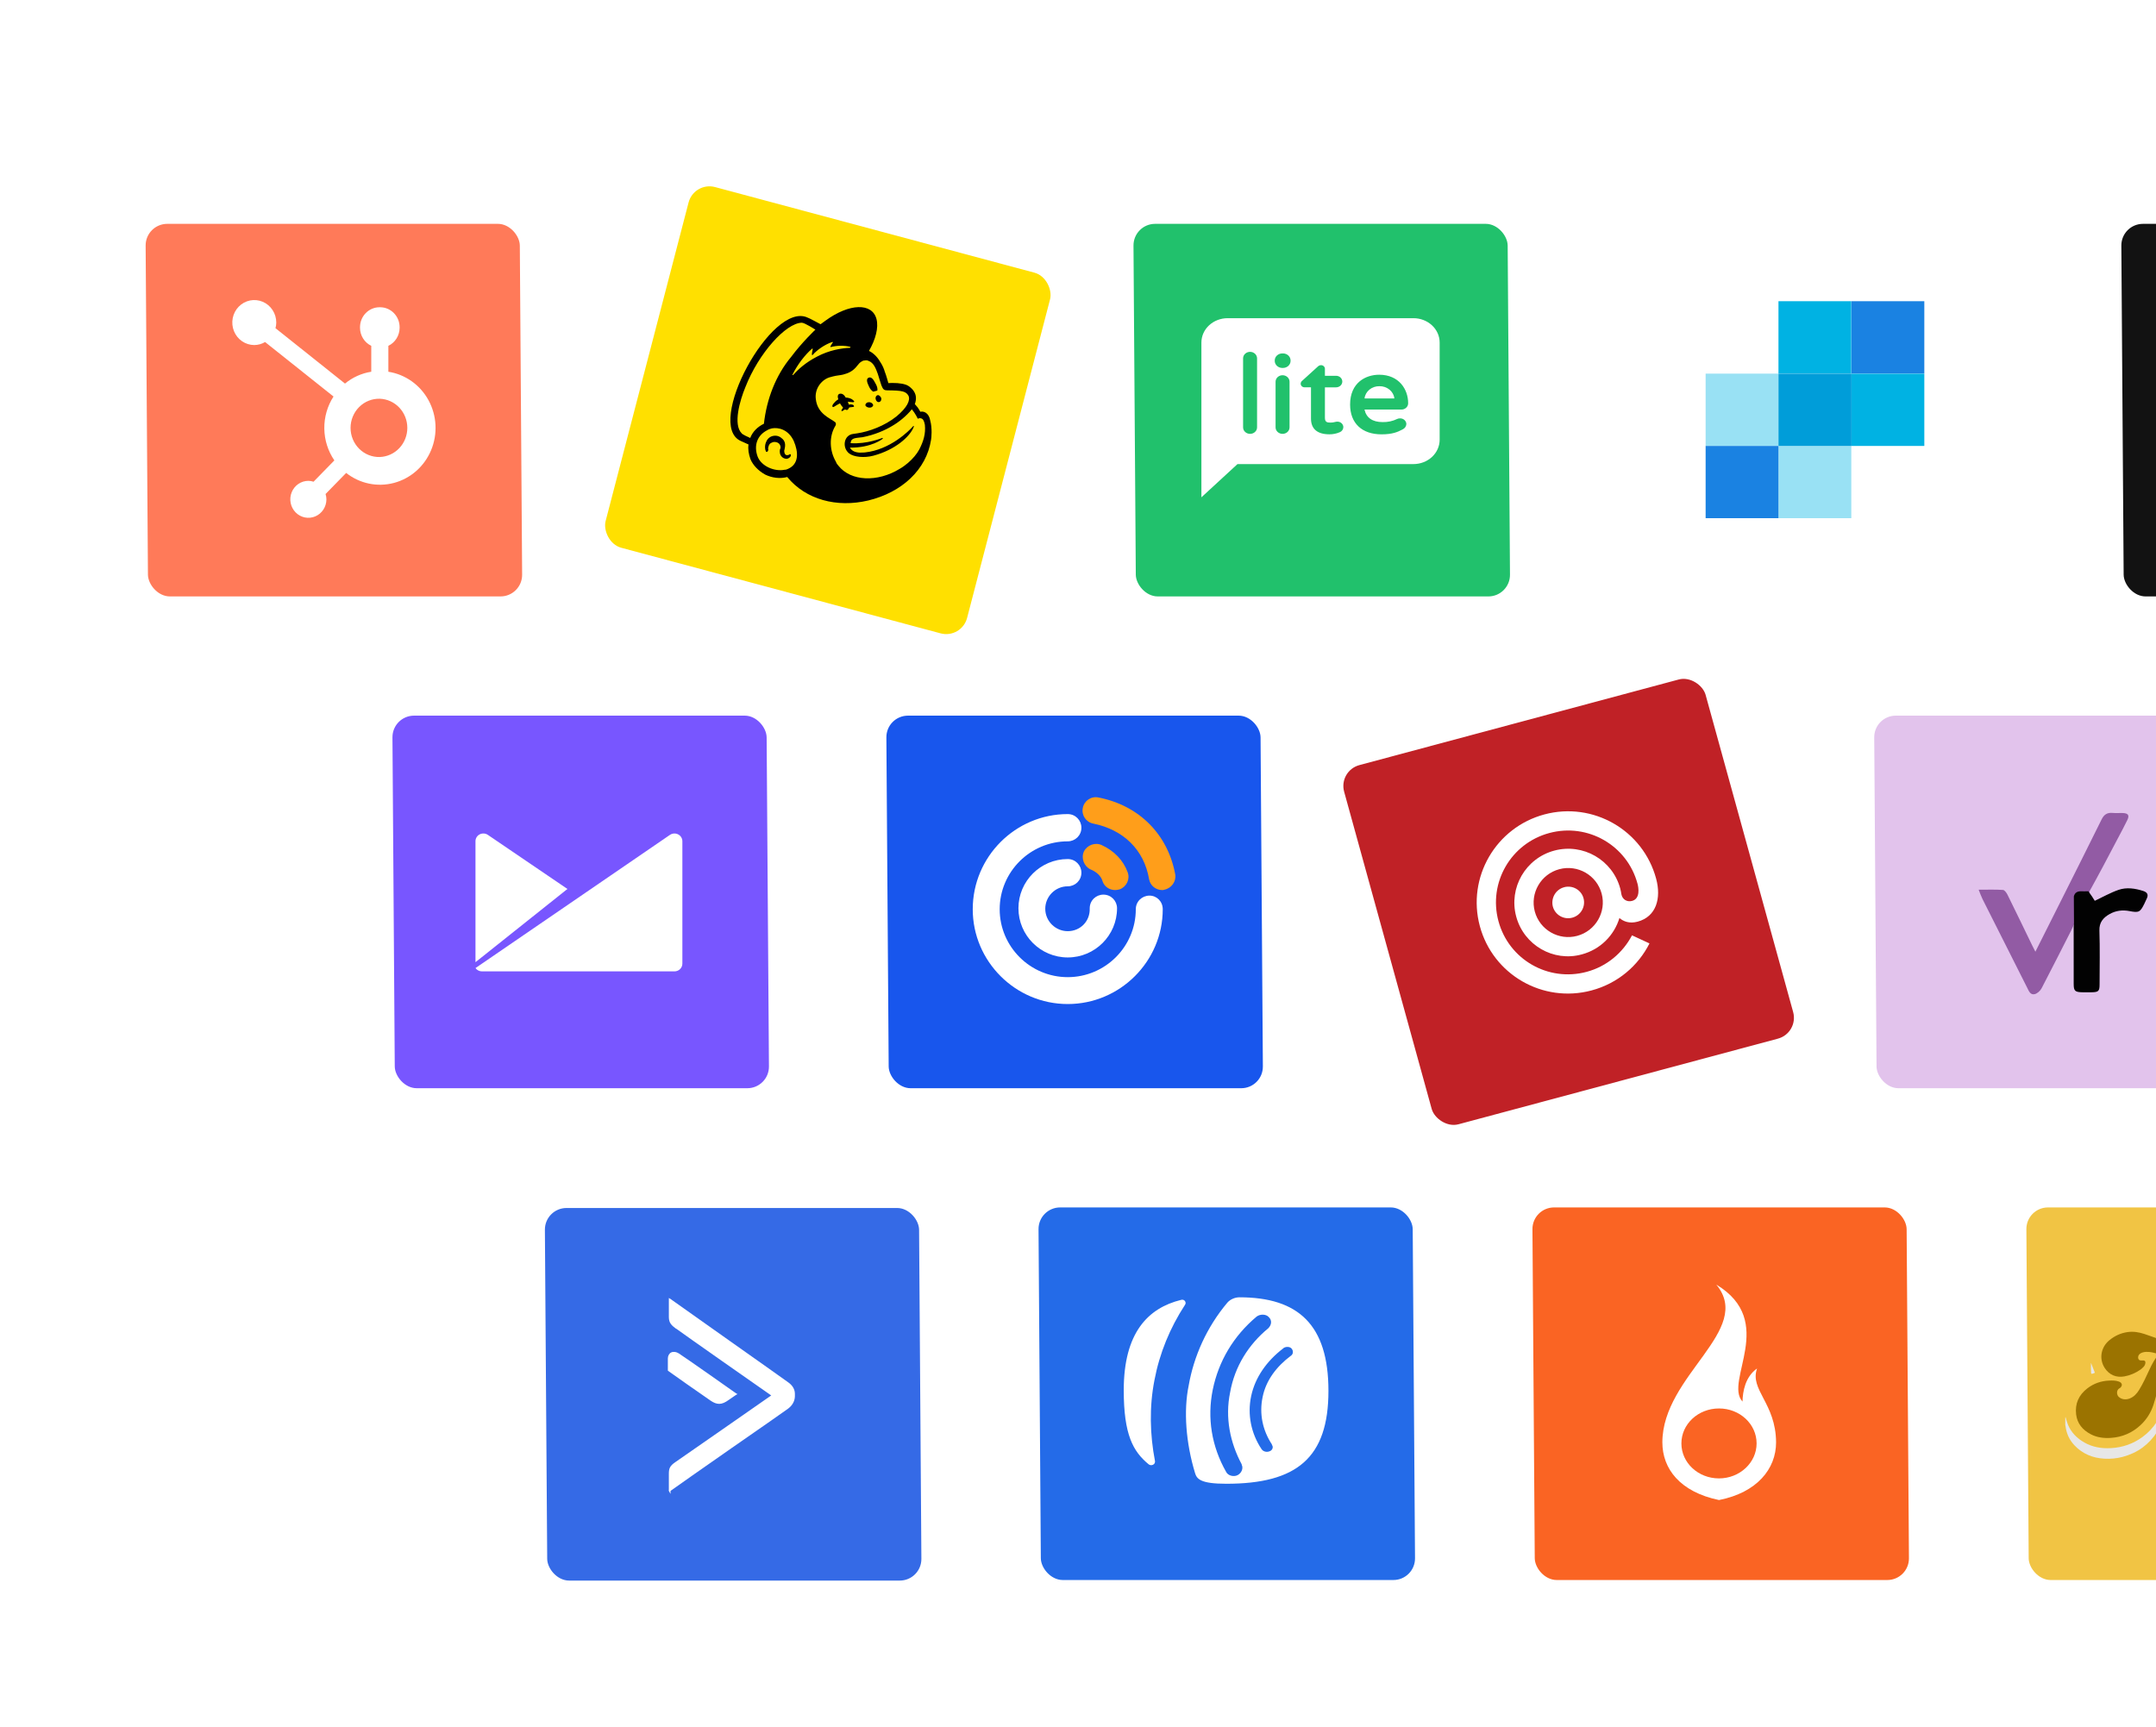 <svg fill="none" height="476" viewBox="0 0 594 476" width="594" xmlns="http://www.w3.org/2000/svg" xmlns:xlink="http://www.w3.org/1999/xlink"><filter id="a" color-interpolation-filters="sRGB" filterUnits="userSpaceOnUse" height="475.56" width="1272.34" x=".083" y="0"><feFlood flood-opacity="0" result="BackgroundImageFix"/><feColorMatrix in="SourceAlpha" result="hardAlpha" type="matrix" values="0 0 0 0 0 0 0 0 0 0 0 0 0 0 0 0 0 0 127 0"/><feOffset dy="50"/><feGaussianBlur stdDeviation="20"/><feComposite in2="hardAlpha" operator="out"/><feColorMatrix type="matrix" values="0 0 0 0 0 0 0 0 0 0 0 0 0 0 0 0 0 0 0.15 0"/><feBlend in2="BackgroundImageFix" mode="normal" result="effect1_dropShadow_130_50433"/><feBlend in="SourceGraphic" in2="effect1_dropShadow_130_50433" mode="normal" result="shape"/></filter><clipPath id="b"><rect height="102.672" rx="6" transform="matrix(1 0 .007 1 40.083 11.685)" width="103.092"/></clipPath><clipPath id="c"><rect height="102.672" rx="6" transform="matrix(.966 .259 -.252 .968 191.221 0)" width="103.092"/></clipPath><clipPath id="d"><rect height="102.672" rx="6" transform="matrix(1 -0 .007 1 312.247 11.685)" width="103.092"/></clipPath><clipPath id="e"><rect height="102.672" rx="6" transform="matrix(1 -0 .007 1 448.328 11.687)" width="103.092"/></clipPath><clipPath id="f"><rect height="102.672" rx="6" transform="matrix(1 -0 .007 1 584.41 11.686)" width="103.092"/></clipPath><clipPath id="g"><rect height="102.672" rx="6" transform="matrix(1 -0 .007 1 108.083 147.209)" width="103.092"/></clipPath><clipPath id="h"><rect height="102.672" rx="6" transform="matrix(1 -0 .007 1 244.164 147.21)" width="103.092"/></clipPath><clipPath id="i"><path d="m0 0h50.303v50.303h-50.303z" transform="matrix(.966 -.259 .259 .966 401.196 180.9)"/></clipPath><clipPath id="j"><rect height="102.672" rx="6" transform="matrix(1 -0 .007 1 516.327 147.21)" width="103.092"/></clipPath><clipPath id="k"><rect height="102.672" rx="6" transform="matrix(1 -0 .007 1 286.083 282.734)" width="103.092"/></clipPath><clipPath id="l"><rect height="102.672" rx="6" transform="matrix(1 -0 .007 1 422.164 282.734)" width="103.092"/></clipPath><clipPath id="m"><rect height="102.672" rx="6" transform="matrix(1 -0 .007 1 558.246 282.734)" width="103.092"/></clipPath><clipPath id="n"><path d="m569 317h183v35h-183z"/></clipPath><clipPath id="o"><rect height="102.672" rx="6" transform="matrix(1 -0 .007 1 150.083 282.89)" width="103.092"/></clipPath><g filter="url(#a)"><g clip-path="url(#b)"><rect fill="#ff7a59" height="102.672" rx="6" transform="matrix(1 0 .007 1 40.083 11.685)" width="103.092"/><path d="m106.999 52.441v-7.145c.923-.441 1.704-1.142 2.253-2.02.549-.878.842-1.897.847-2.939v-.164c0-3.039-2.407-5.502-5.376-5.502h-.161c-1.425 0-2.793.58-3.801 1.612-1.008 1.032-1.575 2.431-1.575 3.89v.164c.005 1.042.298 2.062.848 2.939.548.878 1.329 1.578 2.252 2.02v7.145c-2.652.415-5.149 1.541-7.239 3.261l-19.148-15.262c.137-.504.208-1.023.216-1.544.002-1.226-.351-2.425-1.014-3.446-.664-1.021-1.609-1.817-2.715-2.288-1.106-.471-2.324-.596-3.499-.359-1.176.237-2.256.826-3.105 1.691-.849.866-1.427 1.969-1.663 3.172s-.117 2.449.34 3.583c.457 1.133 1.232 2.103 2.227 2.786.995.683 2.166 1.048 3.364 1.05 1.048-.005 2.077-.291 2.983-.831l18.855 15.015c-1.694 2.619-2.577 5.699-2.536 8.839s1.007 6.195 2.769 8.765l-5.734 5.871c-.464-.152-.947-.232-1.433-.239-.984.001-1.945.3-2.762.86s-1.454 1.355-1.83 2.285c-.376.93-.474 1.953-.282 2.941.192.987.666 1.894 1.361 2.606.695.712 1.581 1.196 2.546 1.393.965.197 1.964.096 2.873-.289s1.686-1.037 2.233-1.873c.547-.837.839-1.82.84-2.827-.006-.498-.085-.992-.234-1.467l5.673-5.808c1.85 1.458 4.002 2.462 6.289 2.938 2.288.475 4.652.408 6.911-.196 2.259-.604 4.353-1.73 6.121-3.29 1.768-1.56 3.164-3.514 4.08-5.712.917-2.197 1.329-4.581 1.207-6.967-.123-2.386-.777-4.712-1.914-6.799-1.136-2.087-2.724-3.88-4.643-5.242-1.918-1.362-4.116-2.256-6.424-2.615zm-2.351 23.499c-1.049.03-2.093-.156-3.07-.546s-1.867-.977-2.619-1.725c-.752-.749-1.349-1.644-1.757-2.632-.408-.989-.618-2.051-.618-3.125s.21-2.136.618-3.125c.408-.989 1.006-1.884 1.757-2.632s1.642-1.335 2.619-1.725 2.021-.576 3.07-.546c2.032.073 3.957.95 5.37 2.446 1.412 1.496 2.202 3.496 2.204 5.577.001 2.081-.788 4.081-2.199 5.579-1.411 1.498-3.335 2.377-5.368 2.452" fill="#fff"/></g><g clip-path="url(#c)"><rect fill="#ffe000" height="102.672" rx="6" transform="matrix(.966 .259 -.252 .968 191.221 0)" width="103.092"/><g fill="#000"><path d="m240.595 57.932c.375-.101.75-.201 1.125-.302.109-.549-.082-1.261-.537-2.006-.56-1.133-1.152-1.842-1.876-1.544-.715.331-.464 1.269.095 2.402.294.684.722 1.194 1.193 1.449z"/><path d="m234.264 60.771c.572.089.982.118 1.05-.038.102-.166-.061-.227-.266-.449-.369-.421-1.113-.604-1.651-.702-1.392-.147-2.721.348-3.621 1.491-.315.327-.594.783-.389 1.006.035.129.171.093.274.066.238-.064 1.234-.851 2.47-1.286.741-.233 1.561-.176 2.133-.086z"/><path d="m233.295 61.655c-.715.331-1.03.657-1.208.948-.178.29-.279.456-.245.586l.035.129.136-.036c.137-.037.477-.267.477-.267.894-.621 1.542-.795 2.19-.83.376-.101.547-.008.614-.165 0 0-.034-.129-.06-.227-.13-.347-.976-.502-1.939-.14z"/><path d="m233.898 62.402c.108-.549-.178-1.617-.633-2.362-.56-1.133-1.126-1.744-2.013-1.507-.715.33-.464 1.269.122 2.499.362.805.858 1.157 1.056 1.486.908.797 1.214.438 1.468-.116z"/><path d="m239.358 62.32c.573.089 1.024-.136 1.202-.565.041-.393-.362-.805-.9-.903-.573-.089-1.024.136-1.202.565-.177.429.328.814.9.903z"/><path d="m241.768 58.9c-.375.101-.655.557-.499 1.139.13.485.49.874 1.002.737.375-.101.655-.557.499-1.139-.233-.458-.627-.838-1.002-.737z"/><path d="m217.809 75.206c-.171-.093-.274-.065-.376.101-.136.037-.238.064-.375.101-.238.064-.546.008-.709-.192-.163-.199-.292-.546-.286-1.068l.076-.263c.184-.812.41-2.017-.525-2.911-.736-.704-1.472-.993-2.393-.884-.922.108-1.679.693-2.026 1.444-.635 1.176-.416 2.401-.193 2.826.035.13.197.19.3.163.136-.037.34-.23.381-.623l-.035-.129c-.06-.227.007-.522.15-.942.144-.42.458-.747.833-.848.341-.23.887-.237 1.323-.112.709.191 1.173.83 1.09 1.615-.279.456-.26 1.075-.095 1.69.423 1.031 1.303 1.315 1.943 1.248.614-.165 1.03-.657.969-.884.085-.231-.018-.203-.052-.333z"/><path d="m253.558 63.475c-.035-.129-.292-.546-.722-1.194l-.797-.931c.566-1.435.253-2.6-.039-3.145-.327-.675-.893-1.287-1.698-1.834-.804-.547-2.496-.857-4.501-.84l-1.05.039s-.607-2.265-.995-3.167c-.191-.712-.613-1.743-1.274-2.71-.757-1.323-1.854-2.416-3.069-2.993 1.823-3.159 2.697-6.444 2.064-8.806-1.205-4.497-7.453-4.349-14.056.472l-1.345.984s-3.422-1.857-3.558-1.821c-9.921-4.694-28.412 29.565-18.416 33.995l2.121.958c-.191 1.334.054 2.656.537 4.052.716 1.716 2.216 3.221 4.064 4.252 1.847.892 4.051 1.203 6.063.664 5.147 6.25 13.649 8.515 22.313 6.471 9.303-2.25 16.037-8.493 17.309-16.706.109-.549.363-3.149-.209-5.284-.376-2.223-1.855-2.693-2.742-2.456zm-36.433 15.727c-.239.064-.579.294-.887.237-2.763.602-6.533-.919-7.535-3.703-1.062-3.01-.092-5.801 2.744-7.22.341-.23.716-.33 1.228-.468 1.671-.309 4.473.189 6.006 3.454 1.344 3.108 1.452 6.373-1.556 7.699zm-6.658-12.434c-1.78.859-3.132 2.226-3.774 3.924-.743-.321-2.12-.958-2.352-1.277-2.4-2.409-.541-8.976 1.014-12.721 3.64-9.333 11.16-17.694 15.564-17.764.811.025 3.729 1.914 3.729 1.914s-3.622 3.398-6.686 7.514c-4.264 5.096-6.763 11.73-7.495 18.411zm32.666 4.182.102-.166c-.035-.13-.171-.093-.171-.093s-4.21 1.752-8.718 1.434c.13-1.561 1.386-1.377 3.288-1.644 3.301-.642 6.181-1.899 8.13-3.08 1.746-.988 3.95-2.723 5.453-4.617.96 1.13 1.649 2.61 1.649 2.61s.477-.267.922-.108c.435.126.804.547 1.023 1.772.257 2.462-.391 4.544-1.517 6.753-.703 1.333-1.85 2.646-3.126 3.751-.655.557-1.446 1.151-2.238 1.605-6.215 3.816-13.506 3.48-16.921-.806-.232-.319-.566-.611-.696-1.097-1.745-2.966-2.009-6.952-.118-9.99.102-.166.143-.42.083-.646-.061-.227-.232-.319-.369-.421-1.208-.96-4.712-2.171-5.147-6.25-.388-2.948 1.735-5.528 4.114-6.062l.614-.165c.989-.265 2.073-.313 2.789-.505 1.364-.365 2.694-.86 3.882-2.427.417-.493.696-.949 1.412-1.28.136-.037.204-.193.614-.165.375-.101.785-.072 1.084.091 1.487.503 2.058 2.223 2.576 3.61.225.841.864 2.681.995 3.167.457 1.161.756 1.323 1.567 1.349.41.029.811.025 1.357.018 1.767.047 2.852.138 3.622.555.47.255.702.575.9.903.585 1.23-.337 3.246-3.297 5.704-3.309 2.655-7.579 4.181-10.778 4.657l-1.16.172c-2.585.311-3.126 3.751-1.122 5.364 1.336 1.029 4.222 1.296 6.712.629 6.002-1.608 9.973-5.204 11.038-7.778l.076-.263c.102-.166-.061-.227-.171-.093-1.113 1.304-6.4 6.535-13.303 7.24 0 0-.785.072-1.596.046-.674-.062-1.93-.246-2.523-1.37 6.009.054 8.969-2.403 8.969-2.403zm-24.809-17.697c1.405-2.804 3.459-5.505 5.424-7.175.136-.037.136-.037.171.093-.041.393-.26 1.075-.232 1.588.034.129.171.093.171.093 1.113-1.304 3.342-2.942 5.465-3.614.136-.036.171.093.171.093-.315.327-.458.747-.738 1.203 0 0 .035.13.171.093 1.501-.402 3.745-.483 5.326-.04.137-.036.061.227-.075.263-2.245.081-5.717.63-9.106 2.44-3.049 1.58-5.116 3.417-6.543 5.048-.179.013-.282.041-.205-.084z"/></g></g><g clip-path="url(#d)"><rect fill="#21c16c" height="102.672" rx="6" transform="matrix(1 -0 .007 1 312.247 11.685)" width="103.092"/><g fill="#fff"><path d="m389.424 37.685h-51.207c-1.914 0-3.75.707-5.103 1.966-1.354 1.259-2.114 2.966-2.114 4.747v42.647l9.94-9.157h48.484c.947 0 1.886-.174 2.761-.511.876-.337 1.672-.832 2.342-1.455s1.201-1.363 1.564-2.178.549-1.687.549-2.569v-26.777c0-1.78-.76-3.488-2.113-4.747-1.354-1.259-3.189-1.966-5.103-1.966zm-43.09 30.084c0 .475-.203.93-.564 1.266s-.851.524-1.361.524-1-.189-1.361-.524-.563-.791-.563-1.266v-19.021c0-.475.202-.93.563-1.266s.851-.524 1.361-.524 1 .189 1.361.524.564.791.564 1.266zm8.949 0c0 .475-.203.93-.564 1.266s-.851.524-1.361.524-1-.189-1.361-.524-.563-.791-.563-1.266v-12.576c0-.475.202-.93.563-1.266.361-.336.851-.524 1.361-.524s1 .189 1.361.524c.361.336.564.791.564 1.266zm.283-18.318c0 .515-.22 1.009-.611 1.373-.392.364-.923.569-1.477.569h-.187c-.554 0-1.085-.205-1.477-.569-.391-.364-.611-.858-.611-1.373v-.116c0-.515.22-1.009.611-1.373.392-.364.923-.569 1.477-.569h.187c.554 0 1.085.205 1.477.569.391.364.611.858.611 1.373zm13.535 19.661c-.887.382-1.853.578-2.829.573-3.325 0-5.081-1.49-5.081-4.314v-8.638h-1.756c-.143.003-.285-.021-.417-.07-.133-.049-.253-.123-.354-.216-.101-.094-.181-.205-.235-.328-.053-.123-.079-.255-.077-.388.004-.163.047-.323.127-.469.079-.145.192-.273.33-.373l4.258-3.876c.111-.115.245-.208.394-.275.149-.067.312-.105.477-.114.145-.001.289.026.423.078.133.052.255.129.356.225.102.096.181.211.234.336s.078.26.074.395v1.898h3.08c.453 0 .888.168 1.209.466.321.298.501.703.501 1.125s-.18.827-.501 1.125-.756.466-1.209.466h-3.08v8.405c0 1.217.65 1.311 1.569 1.311.381.002.76-.048 1.126-.148.248-.071.505-.11.765-.116.427.006.834.166 1.136.447.302.281.474.66.48 1.057 0 .301-.095.596-.272.848-.178.252-.431.45-.728.571zm11.802-2.797c1.401.043 2.79-.253 4.032-.859.244-.116.515-.172.789-.166.227-.004.452.034.664.112.211.078.403.194.565.342.162.148.291.325.379.519.088.195.133.404.133.615-.019.311-.128.612-.315.871-.187.259-.445.467-.748.601-1.342.712-2.795 1.343-5.774 1.343-5.412 0-8.66-3.07-8.66-8.212 0-6.064 4.33-8.217 8.011-8.217 5.485 0 7.982 4.059 7.982 7.832.007.236-.039.47-.133.689-.095.219-.237.417-.417.583-.181.166-.396.295-.632.381-.237.085-.489.124-.743.115h-10.103c.5 2.265 2.208 3.45 4.97 3.45z"/><path d="m380.042 56.424c-1.015-.017-2 .321-2.76.948-.759.627-1.237 1.496-1.34 2.436h8.232c-.108-.943-.592-1.814-1.358-2.44-.765-.626-1.755-.963-2.774-.943z"/></g></g><g clip-path="url(#e)"><rect fill="#fff" height="102.672" rx="6" transform="matrix(1 -0 .007 1 448.328 11.687)" width="103.092"/><path d="m510.055 72.882h-20.069v19.918h20.069z" fill="#99e1f4"/><path d="m489.986 52.965h-20.069v19.918h20.069z" fill="#99e1f4"/><path d="m489.986 72.882h-20.069v19.918h20.069z" fill="#1a82e2"/><path d="m530.171 52.965h-20.068v19.918h20.068z" fill="#00b2e3"/><path d="m510.055 33h-20.069v19.918h20.069z" fill="#00b2e3"/><path d="m489.986 52.965v19.918h20.116v-19.918z" fill="#009dd9"/><path d="m530.17 33h-20.068v19.918h20.068z" fill="#1a82e2"/></g><g clip-path="url(#f)"><rect fill="#121212" height="102.672" rx="6" transform="matrix(1 -0 .007 1 584.41 11.686)" width="103.092"/></g><g clip-path="url(#g)"><rect fill="#7856ff" height="102.672" rx="6" transform="matrix(1 -0 .007 1 108.083 147.209)" width="103.092"/><g fill="#fff"><path d="m187.61 180.597c-.164-.23-.373-.426-.615-.577s-.512-.254-.794-.303c-.283-.048-.572-.042-.852.019s-.545.175-.78.337l-53.569 36.702c.201.281.468.511.779.669s.656.241 1.007.241h53.033c.578 0 1.133-.225 1.542-.625s.639-.943.639-1.509v-33.763c-.007-.427-.145-.842-.395-1.191"/><path d="m134.41 180.066c-.323-.219-.701-.349-1.093-.376-.393-.026-.786.052-1.137.226-.35.174-.645.438-.853.763s-.321.699-.327 1.082v33.391l25.333-20.18z"/></g></g><g clip-path="url(#h)"><rect fill="#1856ed" height="102.672" rx="6" transform="matrix(1 -0 .007 1 244.164 147.21)" width="103.092"/><path d="m303.777 192.877c.506 1.487 1.887 2.4 3.505 2.4.404 0 .809-.102 1.213-.203 1.887-.71 2.898-2.805 2.19-4.698-1.213-3.312-3.706-5.915-7.177-7.503-1.786-.812-4.01 0-4.886 1.791-.809 1.791 0 4.022 1.786 4.901 1.785.71 2.999 1.926 3.369 3.312zm-1.179-23.119c-1.988-.405-3.909.913-4.28 2.907-.404 1.994.91 3.921 2.898 4.293 8.29 1.69 13.985 7.199 15.366 15.311.304 1.791 1.887 3.008 3.606 3.008.202 0 .404 0 .606-.101 1.989-.406 3.303-2.299 2.999-4.192-2.021-11.018-9.907-19.029-21.195-21.226z" fill="#ff9e1a"/><path d="m294.173 206.607c-3.352 0-6.192-2.732-6.192-6.181 0-3.346 2.737-6.181 6.192-6.181 2.019 0 3.764-1.604 3.764-3.756 0-2.014-1.608-3.756-3.764-3.756-7.492 0-13.582 6.078-13.582 13.556 0 7.479 6.09 13.557 13.582 13.557 7.493 0 13.583-6.078 13.583-13.557 0-2.014-1.608-3.756-3.763-3.756-2.019 0-3.764 1.605-3.764 3.756.137 3.586-2.6 6.318-6.056 6.318zm22.513-9.801c-2.019 0-3.763 1.605-3.763 3.757 0 10.312-8.417 18.712-18.75 18.712-10.332 0-18.749-8.4-18.749-18.712 0-10.313 8.417-18.713 18.749-18.713 2.019 0 3.764-1.605 3.764-3.756 0-2.015-1.608-3.756-3.764-3.756-14.403 0-26.173 11.746-26.173 26.225 0 14.375 11.77 26.122 26.173 26.122 14.404 0 26.174-11.747 26.174-26.122 0-2.152-1.642-3.757-3.661-3.757z" fill="#fff"/></g><rect fill="#c02126" height="102.672" rx="6" transform="matrix(.966 -.259 .266 .964 368.729 162.394)" width="103.092"/><g clip-path="url(#i)"><path d="m429.6 189.528c-5.079 1.361-8.104 6.592-6.748 11.654 1.356 5.061 6.594 8.079 11.671 6.718 5.076-1.36 8.103-6.592 6.747-11.653-1.356-5.062-6.594-8.079-11.67-6.719zm-11.876 13.028c-2.118-7.902 2.587-16.034 10.502-18.154 7.915-2.121 16.056 2.576 18.174 10.477.146.547.229 1.058.314 1.568.274 1.418 1.548 2.195 2.942 1.821 2.34-.627 1.769-3.723 1.503-4.717-2.837-10.585-13.69-16.837-24.293-13.996s-16.869 13.68-14.033 24.266c2.836 10.585 13.689 16.837 24.293 13.996 5.618-1.506 10.001-5.29 12.511-10.064l4.812 2.226c-3.099 6.157-8.732 11.022-15.952 12.956-13.441 3.603-27.21-4.372-30.792-17.74-3.595-13.418 4.404-27.173 17.796-30.762 13.442-3.601 27.211 4.374 30.793 17.742 1.438 5.368.029 10.433-5.107 11.808-2.289.614-3.914-.07-5.016-.999-1.447 4.756-5.209 8.639-10.387 10.027-7.802 2.143-15.942-2.547-18.059-10.447zm13.205-8.066c2.34-.627 4.738.754 5.35 3.04.626 2.336-.76 4.731-3.1 5.358-2.339.627-4.735-.746-5.361-3.083-.562-2.298.773-4.681 3.113-5.307z" fill="#fff"/></g><g clip-path="url(#j)"><rect fill="#e2c3ec" height="102.672" rx="6" transform="matrix(1 -0 .007 1 516.327 147.21)" width="103.092"/><path d="m575.68 195.62c-.66 1.213-4.823 10.358-5.044 10.79-2.721 5.304-5.378 10.637-8.148 15.919-.365.696-1.188 1.478-1.94 1.636-1.17.245-1.568-.841-2.004-1.71-4.099-8.165-8.229-16.318-12.334-24.481-.368-.732-.628-1.511-1.072-2.595 2.46 0 4.59-.08 6.703.063.457.031.991.804 1.254 1.336 2.311 4.671 4.568 9.366 6.844 14.053.233.479.484.949.832 1.631 2.543-5.063 4.976-9.894 7.398-14.729 3.626-7.237 7.267-14.467 10.845-21.724.635-1.288 1.483-1.935 3.037-1.789.888.084 1.793-.003 2.689.022 1.598.046 2.013.598 1.356 1.954-.865 1.786-1.819 3.534-2.744 5.295-2.473 4.709-5 9.525-7.672 14.329-.764.102-1.284.032-1.849 0-1.138-.065 2.194-1.168 1.849 0-.031 2.479-4.059 6.371-3.978 8.873-.007.332 4.404-9.682 3.978-8.873z" fill="#925ba4"/><path d="m571.366 197.033c.254-1.079 1.01-1.478 2.148-1.413.565.032 1.135-.007 1.845-.016.74.966 1.34 1.933 1.775 2.636 2.211-1.04 4.293-2.238 6.542-3.016 2.219-.767 4.565-.415 6.804.304 1.119.359 1.482 1.02.99 2.049-.234.489-.442.988-.683 1.474-1.15 2.311-1.486 2.52-4.097 2.018-1.963-.378-3.785-.13-5.465.817-1.799 1.013-2.89 2.328-2.818 4.528.161 4.95.055 9.907.047 14.861-.002 1.867-.301 2.144-2.258 2.166-.791.009-1.582.008-2.373 0-2.136-.023-2.498-.345-2.501-2.296-.008-5.2-.003-10.399-.003-15.739.029-.361.059-.581.085-1.05-.015-2.607-.027-4.965-.038-7.323z" fill="#020202"/></g><g clip-path="url(#k)"><rect fill="#246be8" height="102.672" rx="6" transform="matrix(1 -0 .007 1 286.083 282.734)" width="103.092"/><path d="m341.478 307.5c-1.258 0-2.564.585-3.338 1.485-5.707 6.794-9.238 14.803-10.641 22.811-1.451 6.974-.774 15.838 1.741 24.116.484 1.62 1.451 2.97 8.61 2.97 19.396 0 28.15-7.109 28.15-25.601 0-18.222-8.319-25.781-24.522-25.781zm-.484 48.997c-1.113.585-2.709.135-3.193-.9-3.966-6.974-5.272-14.802-3.676-22.631 1.597-7.829 5.708-14.802 12.093-20.156.967-.72 2.563-.72 3.337.135.967.899.774 2.204-.145 3.104-5.417 4.454-9.238 10.528-10.496 17.637-1.451 6.974 0 13.903 3.192 19.842v.135c.484.899 0 2.249-1.112 2.834zm14.656-32.889c-3.967 2.969-6.869 6.794-7.788 11.383-.967 4.589 0 9.178 2.564 13.048v.135c.483.584.145 1.484-.629 1.754-.774.315-1.741.135-2.225-.585-2.854-4.274-3.966-9.493-2.854-14.667 1.113-5.174 4.305-9.629 8.755-13.048 0 0 0 0 .145-.135.629-.45 1.741-.45 2.225.135.58.675.435 1.575-.193 1.98zm-37.438 29.02c.145.9-.967 1.485-1.741.9-4.305-3.555-6.868-8.144-6.868-20.427 0-15.837 6.674-22.631 15.768-24.881.967-.315 1.596.72 1.112 1.35-4.159 6.389-7.013 13.318-8.416 20.742-1.451 7.378-1.258 15.072.145 22.316z" fill="#fff"/></g><g clip-path="url(#l)"><rect fill="#fa6423" height="102.672" rx="6" transform="matrix(1 -0 .007 1 422.164 282.734)" width="103.092"/><path d="m484.086 327.117c-3.269 2.294-3.947 6.367-4.009 9.121-5.18-5.622 9.62-22.085-7.215-32.238 10.422 12.562-14.862 24.953-14.862 43.481 0 7.285 4.872 13.652 15.602 15.89 10.484-2.065 15.725-8.605 15.725-15.89-.061-10.842-7.338-14.456-5.241-20.364zm-10.484 30.288c-5.735 0-10.36-4.302-10.36-9.637s4.625-9.637 10.36-9.637 10.36 4.302 10.36 9.637-4.687 9.637-10.36 9.637z" fill="#fff"/></g><g clip-path="url(#m)"><rect fill="#f1c444" height="102.672" rx="6" transform="matrix(1 -0 .007 1 558.246 282.734)" width="103.092"/><g clip-path="url(#n)"><path d="m648.07 347.052c1.52-.583 2.972-1.28 4.115-2.454 1.011-1.039 1.552-2.241 1.428-3.676-.025-.288-.124-.569-.2-.905-.101.091-.132.107-.147.133-.049.083-.097.167-.139.252-.402.809-1.018 1.455-1.746 1.994-1.511 1.121-3.225 1.853-5.08 2.267-2.119.473-4.142.348-5.914-1.03-.184-.143-.314-.067-.472.028-1.488.896-3.104 1.339-4.869 1.232-1.266-.077-2.412-.483-3.39-1.264-.272-.217-.477-.253-.79-.096-1.324.668-2.707 1.174-4.21 1.328-1.518.157-2.977-.057-4.213-.934-.57-.404-.914-.387-1.489-.045-1.478.879-3.118 1.177-4.851.952-1.328-.172-2.438-.762-3.375-1.66-.184-.176-.296-.193-.512-.031-.476.355-.966.704-1.486.996-1.631.912-3.399 1.242-5.25.898-2.281-.422-3.687-1.854-4.549-3.844-.048-.11-.107-.214-.177-.35-.291.234-.533.447-.793.635-1.566 1.125-3.428 1.197-4.916.186-.522-.354-.45-.424-.837.173-1.049 1.622-2.362 3.013-3.946 4.169-2.553 1.863-5.448 2.873-8.642 3.054-2.587.147-5.072-.251-7.343-1.541-2.07-1.177-3.651-2.773-4.54-4.935-.28-.682-.446-1.405-.659-2.088-.015.03-.046.095-.078.158v2.026c.022.081.054.16.063.242.23 2.033 1.029 3.837 2.457 5.355 2.198 2.337 4.994 3.512 8.245 3.696 1.688.095 3.365-.056 5.006-.487 4.137-1.084 7.287-3.418 9.542-6.889.236-.363.252-.375.617-.1.675.51 1.447.751 2.296.777 1.24.037 2.263-.449 3.164-1.22.109-.093.222-.181.362-.294.065.133.109.216.147.301.479 1.082 1.109 2.065 2.091 2.799 1.663 1.243 3.55 1.434 5.546 1.022 1.295-.268 2.434-.856 3.459-1.649.478-.371.463-.366.925.041 1.41 1.241 3.09 1.693 4.971 1.506 1.318-.132 2.523-.57 3.615-1.291.171-.113.297-.116.464.024.231.193.484.368.748.518 1.395.786 2.904.93 4.47.676 1.327-.215 2.564-.688 3.746-1.291.268-.136.442-.069.682.084.546.349 1.096.734 1.706.939 2.274.768 4.431.365 6.455-.792.344-.196.537-.162.831.048 1.006.721 2.134 1.103 3.407 1.12 1.412.017 2.757-.266 4.055-.763z" fill="#e7e7e7"/><path d="m576.055 345.249c1.723.898 3.596 1.119 5.539.989 3.157-.212 5.849-1.397 8.114-3.487 1.709-1.578 2.894-3.489 3.595-5.643.609-1.87 1.049-3.79 1.616-5.673.438-1.457.958-2.892 1.445-4.336.032-.096.094-.183.142-.274.051.152.052.278.05.404-.011.79-.065 1.582-.024 2.369.118 2.245.109 4.484-.121 6.725-.083.804-.051 1.619-.038 2.429.006.425.307.656.714.769.53.146.917-.12 1.279-.424.712-.598 1.282-1.318 1.725-2.109.946-1.69 1.858-3.399 2.749-5.117.935-1.801 1.959-3.542 3.429-5.005.104-.103.221-.194.33-.29-.28.681-.629 1.303-.936 1.943-.45.938-.945 1.865-1.286 2.84-.593 1.69-1.037 3.423-1.168 5.213-.086 1.166-.039 2.323.393 3.432.479 1.228 1.255 2.185 2.725 2.315.579.051 1.191-.023 1.76-.153 1.256-.289 2.213-1.054 3.06-1.954.96-1.022 1.683-2.168 1.904-3.55.062-.382.065-.778.033-1.164-.047-.572-.442-.805-1.017-.638-.167.049-.325.128-.486.196-.399.17-.752.099-1.065-.182-.418-.374-.588-.869-.654-1.385-.208-1.606-.114-3.206.295-4.773.693-2.656 1.884-5.123 3.235-7.525.202-.36.402-.732.515-1.123.218-.762-.261-1.344-1.086-1.373-.251-.009-.508.001-.757.038-1.298.193-2.417.78-3.455 1.509-3.019 2.122-5.474 4.719-7.201 7.921-.291.538-.619 1.057-.971 1.655-.026-.134-.041-.182-.045-.23-.068-1.2-.159-2.399-.197-3.598-.042-1.386.055-2.762.539-4.088.102-.278.202-.559.271-.846.205-.851-.272-1.424-1.176-1.416-.385.003-.771.032-1.154.064-1.285.106-2.494-.213-3.681-.62-1.42-.486-2.819-1.031-4.248-1.494-1.471-.476-2.985-.727-4.551-.509-1.931.269-3.594 1.056-5.07 2.276-2.326 1.922-2.872 5.13-1.251 7.626 1.229 1.891 3.155 2.724 5.42 2.315 1.617-.292 3.079-.943 4.411-1.859.302-.208.571-.465.825-.727.322-.331.523-.731.548-1.192.022-.412-.174-.611-.601-.624-.231-.007-.463.008-.693-.001-.338-.013-.556-.193-.657-.491-.169-.504.053-1.099.517-1.397.47-.303.998-.425 1.558-.462 1.16-.077 2.246.236 3.333.552.055.016.102.063.16.1-.039.063-.061.112-.094.153-1 1.247-1.739 2.634-2.401 4.066-.878 1.899-1.746 3.804-2.848 5.6-.632 1.031-1.418 1.906-2.611 2.372-1.109.433-2.233.242-2.993-.435-.604-.538-.741-1.854.175-2.374.15-.085.315-.184.407-.317.124-.183.259-.406.258-.611-.002-.533-.41-.791-.876-.952-.856-.295-1.745-.291-2.642-.249-2.216.103-4.2.785-5.938 2.111-2.429 1.853-3.488 4.266-3.134 7.213.302 2.522 1.783 4.291 4.057 5.475z" fill="#9b7300"/><path d="m576.777 328.46c.141-.053.279-.115.391-.162-.364-.92-.718-1.815-1.067-2.697-.003.013-.026.058-.026.105.004.797-.022 1.596.026 2.392.033.565.107.578.676.362z" fill="#e7e7e7"/></g></g><g clip-path="url(#o)"><rect fill="#356ae6" height="102.672" rx="6" transform="matrix(1 -0 .007 1 150.083 282.89)" width="103.092"/><path d="m217.164 330.934c1.194.833 1.837 1.945 1.837 3.149v.648c0 .927-.367 2.316-1.837 3.427-.735.556-7.901 5.558-15.525 10.838-7.441 5.186-15.893 11.114-16.903 11.855v.834l-.459-.834s-.092-.092 0-.185v-4.446c0-1.482.183-2.223 1.837-3.334 1.378-.926 23.425-16.302 26.365-18.34-2.94-2.038-24.62-17.228-26.09-18.34l-.183-.092c-1.103-.834-1.929-1.482-1.929-3.149v-5.28l.459.278c1.102.834 31.601 22.322 32.428 22.971zm-19.016 5.928c-.735 0-1.47-.278-2.297-.834-1.929-1.297-11.666-8.151-11.758-8.243l-.092-.093v-3.335c0-.741.367-1.389.919-1.667.643-.278 1.378-.185 2.113.278 1.469.926 15.708 10.93 15.8 11.022l.367.186-.367.185s-.919.648-2.021 1.389c-1.01.741-1.837 1.112-2.664 1.112z" fill="#fff"/></g></g></svg>